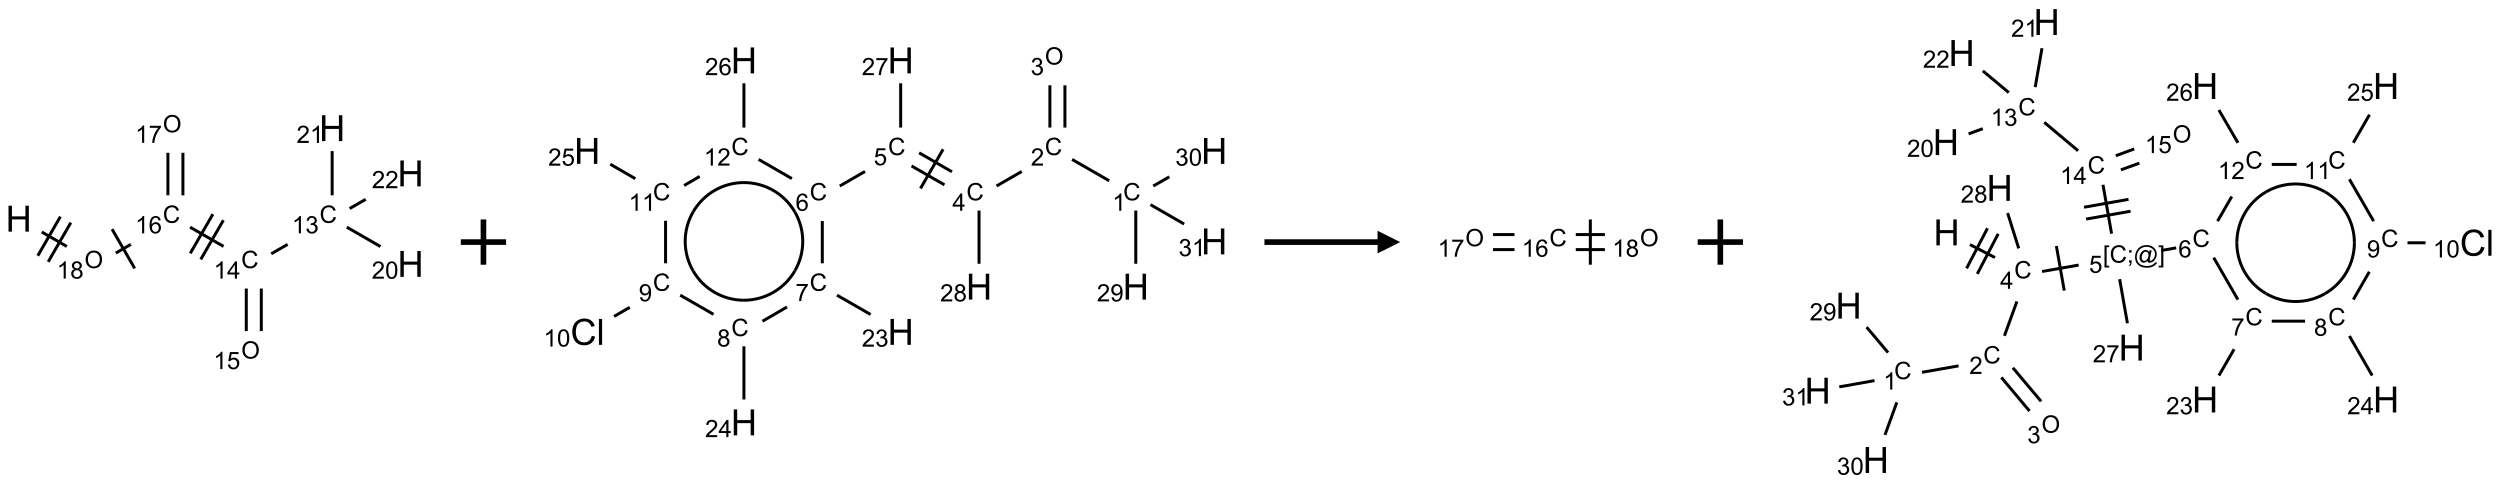 <?xml version="1.0" encoding="UTF-8"?>
<svg xmlns="http://www.w3.org/2000/svg" xmlns:xlink="http://www.w3.org/1999/xlink" width="1105" height="214" viewBox="0 0 1105 214">
<defs>
<g>
<g id="glyph-0-0">
<path d="M 2 0 L 2 -10 L 10 -10 L 10 0 Z M 2.25 -0.25 L 9.75 -0.25 L 9.75 -9.75 L 2.25 -9.75 Z M 2.25 -0.25 "/>
</g>
<g id="glyph-0-1">
<path d="M 1.281 0 L 1.281 -11.453 L 2.797 -11.453 L 2.797 -6.75 L 8.75 -6.75 L 8.75 -11.453 L 10.266 -11.453 L 10.266 0 L 8.75 0 L 8.75 -5.398 L 2.797 -5.398 L 2.797 0 Z M 1.281 0 "/>
</g>
<g id="glyph-0-2">
<path d="M 9.406 -4.016 L 10.922 -3.633 C 10.605 -2.387 10.031 -1.438 9.207 -0.785 C 8.383 -0.133 7.371 0.195 6.18 0.195 C 4.945 0.195 3.941 -0.055 3.168 -0.559 C 2.395 -1.062 1.805 -1.789 1.402 -2.742 C 1 -3.695 0.797 -4.719 0.797 -5.812 C 0.797 -7.004 1.023 -8.047 1.48 -8.934 C 1.938 -9.82 2.586 -10.496 3.426 -10.957 C 4.266 -11.418 5.191 -11.648 6.203 -11.648 C 7.348 -11.648 8.312 -11.355 9.094 -10.773 C 9.875 -10.191 10.418 -9.371 10.727 -8.312 L 9.234 -7.961 C 8.969 -8.793 8.582 -9.402 8.078 -9.781 C 7.574 -10.16 6.938 -10.352 6.172 -10.352 C 5.293 -10.352 4.555 -10.141 3.965 -9.719 C 3.375 -9.297 2.957 -8.73 2.719 -8.02 C 2.48 -7.309 2.359 -6.574 2.359 -5.82 C 2.359 -4.848 2.5 -3.996 2.785 -3.27 C 3.07 -2.543 3.512 -2 4.109 -1.641 C 4.707 -1.281 5.355 -1.102 6.055 -1.102 C 6.902 -1.102 7.621 -1.348 8.211 -1.836 C 8.801 -2.324 9.199 -3.051 9.406 -4.016 Z M 9.406 -4.016 "/>
</g>
<g id="glyph-0-3">
<path d="M 1.023 0 L 1.023 -11.453 L 2.43 -11.453 L 2.43 0 Z M 1.023 0 "/>
</g>
<g id="glyph-1-0">
<path d="M 1.332 0 L 1.332 -6.668 L 6.668 -6.668 L 6.668 0 Z M 1.5 -0.168 L 6.5 -0.168 L 6.5 -6.5 L 1.5 -6.5 Z M 1.5 -0.168 "/>
</g>
<g id="glyph-1-1">
<path d="M 0.516 -3.719 C 0.516 -4.984 0.855 -5.977 1.535 -6.695 C 2.215 -7.414 3.094 -7.77 4.172 -7.77 C 4.875 -7.77 5.512 -7.602 6.078 -7.266 C 6.645 -6.93 7.074 -6.461 7.371 -5.855 C 7.668 -5.254 7.816 -4.57 7.816 -3.809 C 7.816 -3.035 7.66 -2.34 7.348 -1.73 C 7.035 -1.117 6.594 -0.656 6.02 -0.34 C 5.449 -0.027 4.828 0.129 4.168 0.129 C 3.449 0.129 2.805 -0.043 2.238 -0.391 C 1.672 -0.738 1.246 -1.211 0.953 -1.812 C 0.66 -2.414 0.516 -3.047 0.516 -3.719 Z M 1.559 -3.703 C 1.559 -2.781 1.805 -2.059 2.301 -1.527 C 2.793 -1 3.414 -0.734 4.16 -0.734 C 4.922 -0.734 5.547 -1 6.039 -1.535 C 6.531 -2.07 6.777 -2.828 6.777 -3.812 C 6.777 -4.434 6.672 -4.977 6.461 -5.441 C 6.25 -5.902 5.945 -6.262 5.539 -6.52 C 5.133 -6.773 4.68 -6.902 4.176 -6.902 C 3.461 -6.902 2.848 -6.656 2.332 -6.164 C 1.816 -5.672 1.559 -4.852 1.559 -3.703 Z M 1.559 -3.703 "/>
</g>
<g id="glyph-1-2">
<path d="M 3.973 0 L 3.035 0 L 3.035 -5.973 C 2.809 -5.758 2.516 -5.543 2.148 -5.328 C 1.781 -5.113 1.453 -4.953 1.16 -4.844 L 1.16 -5.75 C 1.684 -5.996 2.145 -6.297 2.535 -6.645 C 2.93 -6.996 3.207 -7.336 3.371 -7.668 L 3.973 -7.668 Z M 3.973 0 "/>
</g>
<g id="glyph-1-3">
<path d="M 1.887 -4.141 C 1.496 -4.281 1.207 -4.484 1.02 -4.75 C 0.832 -5.016 0.738 -5.328 0.738 -5.699 C 0.738 -6.254 0.938 -6.719 1.34 -7.098 C 1.738 -7.477 2.27 -7.668 2.934 -7.668 C 3.598 -7.668 4.137 -7.473 4.543 -7.086 C 4.949 -6.699 5.152 -6.227 5.152 -5.672 C 5.152 -5.316 5.059 -5.008 4.871 -4.746 C 4.688 -4.484 4.406 -4.281 4.027 -4.141 C 4.496 -3.988 4.852 -3.742 5.098 -3.402 C 5.34 -3.062 5.465 -2.656 5.465 -2.184 C 5.465 -1.531 5.234 -0.98 4.77 -0.535 C 4.309 -0.09 3.703 0.129 2.949 0.129 C 2.195 0.129 1.586 -0.094 1.125 -0.539 C 0.664 -0.984 0.434 -1.543 0.434 -2.207 C 0.434 -2.703 0.559 -3.121 0.809 -3.457 C 1.062 -3.793 1.422 -4.02 1.887 -4.141 Z M 1.699 -5.73 C 1.699 -5.367 1.812 -5.074 2.047 -4.844 C 2.281 -4.613 2.582 -4.5 2.953 -4.5 C 3.312 -4.5 3.609 -4.613 3.84 -4.84 C 4.07 -5.066 4.188 -5.348 4.188 -5.676 C 4.188 -6.02 4.07 -6.309 3.832 -6.543 C 3.594 -6.777 3.297 -6.895 2.941 -6.895 C 2.586 -6.895 2.289 -6.781 2.051 -6.551 C 1.816 -6.324 1.699 -6.047 1.699 -5.73 Z M 1.395 -2.203 C 1.395 -1.938 1.461 -1.676 1.586 -1.426 C 1.711 -1.176 1.902 -0.984 2.152 -0.848 C 2.402 -0.711 2.672 -0.641 2.957 -0.641 C 3.406 -0.641 3.777 -0.785 4.066 -1.074 C 4.359 -1.363 4.504 -1.727 4.504 -2.172 C 4.504 -2.625 4.355 -2.996 4.055 -3.293 C 3.754 -3.586 3.379 -3.734 2.926 -3.734 C 2.484 -3.734 2.121 -3.59 1.832 -3.297 C 1.543 -3.004 1.395 -2.641 1.395 -2.203 Z M 1.395 -2.203 "/>
</g>
<g id="glyph-1-4">
<path d="M 6.27 -2.676 L 7.281 -2.422 C 7.07 -1.594 6.688 -0.961 6.137 -0.523 C 5.586 -0.086 4.914 0.129 4.121 0.129 C 3.297 0.129 2.629 -0.039 2.113 -0.371 C 1.598 -0.707 1.203 -1.191 0.934 -1.828 C 0.664 -2.465 0.531 -3.145 0.531 -3.875 C 0.531 -4.672 0.684 -5.363 0.988 -5.957 C 1.293 -6.547 1.723 -6.996 2.285 -7.305 C 2.844 -7.613 3.461 -7.766 4.137 -7.766 C 4.898 -7.766 5.543 -7.57 6.062 -7.184 C 6.582 -6.793 6.945 -6.246 7.152 -5.543 L 6.156 -5.309 C 5.98 -5.863 5.723 -6.266 5.387 -6.52 C 5.051 -6.773 4.625 -6.902 4.113 -6.902 C 3.527 -6.902 3.039 -6.762 2.645 -6.48 C 2.25 -6.199 1.973 -5.82 1.812 -5.348 C 1.652 -4.871 1.574 -4.383 1.574 -3.879 C 1.574 -3.23 1.668 -2.664 1.855 -2.18 C 2.047 -1.695 2.34 -1.332 2.738 -1.094 C 3.137 -0.855 3.57 -0.734 4.035 -0.734 C 4.602 -0.734 5.082 -0.898 5.473 -1.223 C 5.867 -1.551 6.133 -2.035 6.27 -2.676 Z M 6.27 -2.676 "/>
</g>
<g id="glyph-1-5">
<path d="M 5.309 -5.766 L 4.375 -5.691 C 4.293 -6.059 4.172 -6.328 4.02 -6.496 C 3.766 -6.762 3.453 -6.895 3.082 -6.895 C 2.785 -6.895 2.523 -6.812 2.297 -6.645 C 2 -6.43 1.77 -6.117 1.598 -5.703 C 1.43 -5.289 1.34 -4.703 1.332 -3.938 C 1.559 -4.281 1.836 -4.535 2.16 -4.703 C 2.488 -4.871 2.828 -4.953 3.188 -4.953 C 3.812 -4.953 4.344 -4.723 4.785 -4.262 C 5.223 -3.801 5.441 -3.207 5.441 -2.48 C 5.441 -2 5.34 -1.555 5.133 -1.145 C 4.926 -0.73 4.641 -0.418 4.281 -0.199 C 3.922 0.02 3.512 0.129 3.051 0.129 C 2.27 0.129 1.633 -0.156 1.141 -0.73 C 0.648 -1.305 0.402 -2.254 0.402 -3.574 C 0.402 -5.051 0.672 -6.121 1.219 -6.793 C 1.695 -7.375 2.336 -7.668 3.141 -7.668 C 3.742 -7.668 4.234 -7.5 4.617 -7.16 C 5 -6.824 5.23 -6.359 5.309 -5.766 Z M 1.48 -2.473 C 1.48 -2.152 1.547 -1.844 1.684 -1.547 C 1.82 -1.25 2.016 -1.027 2.262 -0.871 C 2.508 -0.719 2.766 -0.641 3.035 -0.641 C 3.434 -0.641 3.773 -0.801 4.059 -1.121 C 4.344 -1.441 4.484 -1.875 4.484 -2.422 C 4.484 -2.949 4.344 -3.367 4.062 -3.668 C 3.781 -3.973 3.426 -4.125 3 -4.125 C 2.578 -4.125 2.219 -3.973 1.922 -3.668 C 1.625 -3.363 1.48 -2.969 1.48 -2.473 Z M 1.48 -2.473 "/>
</g>
<g id="glyph-1-6">
<path d="M 3.449 0 L 3.449 -1.828 L 0.137 -1.828 L 0.137 -2.688 L 3.621 -7.637 L 4.387 -7.637 L 4.387 -2.688 L 5.418 -2.688 L 5.418 -1.828 L 4.387 -1.828 L 4.387 0 Z M 3.449 -2.688 L 3.449 -6.129 L 1.059 -2.688 Z M 3.449 -2.688 "/>
</g>
<g id="glyph-1-7">
<path d="M 0.449 -2.016 L 1.387 -2.141 C 1.492 -1.609 1.676 -1.227 1.934 -0.992 C 2.191 -0.758 2.508 -0.641 2.879 -0.641 C 3.32 -0.641 3.695 -0.793 3.996 -1.098 C 4.301 -1.402 4.453 -1.781 4.453 -2.234 C 4.453 -2.664 4.312 -3.02 4.031 -3.301 C 3.75 -3.578 3.391 -3.719 2.957 -3.719 C 2.781 -3.719 2.562 -3.684 2.297 -3.613 L 2.402 -4.438 C 2.465 -4.43 2.516 -4.426 2.551 -4.426 C 2.949 -4.426 3.312 -4.531 3.629 -4.738 C 3.949 -4.949 4.109 -5.27 4.109 -5.703 C 4.109 -6.047 3.992 -6.332 3.762 -6.559 C 3.527 -6.785 3.227 -6.895 2.859 -6.895 C 2.496 -6.895 2.191 -6.781 1.949 -6.551 C 1.707 -6.324 1.547 -5.98 1.48 -5.52 L 0.543 -5.688 C 0.656 -6.316 0.918 -6.805 1.324 -7.148 C 1.73 -7.492 2.234 -7.668 2.84 -7.668 C 3.254 -7.668 3.641 -7.578 3.988 -7.398 C 4.34 -7.219 4.609 -6.977 4.793 -6.668 C 4.98 -6.359 5.074 -6.031 5.074 -5.684 C 5.074 -5.352 4.984 -5.051 4.809 -4.781 C 4.629 -4.512 4.367 -4.297 4.02 -4.137 C 4.473 -4.031 4.824 -3.816 5.074 -3.488 C 5.324 -3.16 5.449 -2.75 5.449 -2.254 C 5.449 -1.59 5.203 -1.023 4.719 -0.559 C 4.234 -0.098 3.617 0.137 2.875 0.137 C 2.203 0.137 1.648 -0.062 1.207 -0.465 C 0.762 -0.863 0.512 -1.379 0.449 -2.016 Z M 0.449 -2.016 "/>
</g>
<g id="glyph-1-8">
<path d="M 5.371 -0.902 L 5.371 0 L 0.324 0 C 0.316 -0.227 0.352 -0.441 0.434 -0.652 C 0.562 -0.996 0.766 -1.332 1.051 -1.668 C 1.332 -2 1.742 -2.387 2.277 -2.824 C 3.105 -3.504 3.668 -4.043 3.957 -4.441 C 4.25 -4.84 4.395 -5.215 4.395 -5.566 C 4.395 -5.938 4.262 -6.254 3.996 -6.508 C 3.73 -6.762 3.387 -6.891 2.957 -6.891 C 2.508 -6.891 2.145 -6.754 1.875 -6.484 C 1.605 -6.215 1.469 -5.84 1.465 -5.359 L 0.5 -5.457 C 0.566 -6.176 0.812 -6.727 1.246 -7.102 C 1.676 -7.477 2.254 -7.668 2.98 -7.668 C 3.711 -7.668 4.293 -7.465 4.719 -7.059 C 5.145 -6.652 5.359 -6.148 5.359 -5.547 C 5.359 -5.242 5.297 -4.941 5.172 -4.645 C 5.047 -4.352 4.84 -4.039 4.551 -3.715 C 4.262 -3.387 3.777 -2.938 3.105 -2.371 C 2.543 -1.898 2.18 -1.578 2.02 -1.41 C 1.859 -1.242 1.73 -1.07 1.625 -0.902 Z M 5.371 -0.902 "/>
</g>
<g id="glyph-1-9">
<path d="M 0.441 -3.766 C 0.441 -4.668 0.535 -5.395 0.723 -5.945 C 0.906 -6.496 1.184 -6.922 1.551 -7.219 C 1.918 -7.516 2.375 -7.668 2.934 -7.668 C 3.344 -7.668 3.703 -7.586 4.012 -7.418 C 4.32 -7.254 4.574 -7.016 4.777 -6.707 C 4.977 -6.395 5.137 -6.016 5.25 -5.57 C 5.363 -5.125 5.422 -4.523 5.422 -3.766 C 5.422 -2.871 5.328 -2.148 5.145 -1.598 C 4.961 -1.047 4.688 -0.621 4.32 -0.32 C 3.953 -0.02 3.492 0.129 2.934 0.129 C 2.195 0.129 1.617 -0.133 1.199 -0.66 C 0.695 -1.297 0.441 -2.332 0.441 -3.766 Z M 1.406 -3.766 C 1.406 -2.512 1.555 -1.68 1.848 -1.262 C 2.141 -0.848 2.5 -0.641 2.934 -0.641 C 3.363 -0.641 3.727 -0.848 4.02 -1.266 C 4.312 -1.684 4.457 -2.516 4.457 -3.766 C 4.457 -5.023 4.312 -5.859 4.02 -6.27 C 3.727 -6.684 3.359 -6.891 2.922 -6.891 C 2.492 -6.891 2.148 -6.707 1.891 -6.344 C 1.566 -5.879 1.406 -5.02 1.406 -3.766 Z M 1.406 -3.766 "/>
</g>
<g id="glyph-1-10">
<path d="M 0.441 -2 L 1.426 -2.082 C 1.5 -1.605 1.668 -1.242 1.934 -1.004 C 2.199 -0.762 2.52 -0.641 2.895 -0.641 C 3.348 -0.641 3.73 -0.812 4.043 -1.152 C 4.355 -1.492 4.512 -1.941 4.512 -2.504 C 4.512 -3.039 4.359 -3.461 4.059 -3.77 C 3.758 -4.078 3.367 -4.234 2.879 -4.234 C 2.578 -4.234 2.305 -4.164 2.062 -4.027 C 1.82 -3.891 1.629 -3.715 1.488 -3.496 L 0.609 -3.609 L 1.348 -7.531 L 5.145 -7.531 L 5.145 -6.637 L 2.098 -6.637 L 1.688 -4.582 C 2.145 -4.902 2.625 -5.062 3.129 -5.062 C 3.797 -5.062 4.359 -4.832 4.816 -4.371 C 5.277 -3.91 5.504 -3.312 5.504 -2.59 C 5.504 -1.898 5.305 -1.301 4.902 -0.797 C 4.41 -0.18 3.742 0.129 2.895 0.129 C 2.199 0.129 1.633 -0.062 1.195 -0.453 C 0.758 -0.844 0.504 -1.359 0.441 -2 Z M 0.441 -2 "/>
</g>
<g id="glyph-1-11">
<path d="M 0.504 -6.637 L 0.504 -7.535 L 5.449 -7.535 L 5.449 -6.809 C 4.961 -6.289 4.48 -5.602 4.004 -4.746 C 3.527 -3.887 3.156 -3.004 2.895 -2.098 C 2.707 -1.461 2.59 -0.762 2.535 0 L 1.574 0 C 1.582 -0.602 1.703 -1.328 1.926 -2.176 C 2.152 -3.027 2.477 -3.848 2.898 -4.637 C 3.32 -5.426 3.77 -6.094 4.246 -6.637 Z M 0.504 -6.637 "/>
</g>
<g id="glyph-1-12">
<path d="M 0.582 -1.766 L 1.484 -1.848 C 1.562 -1.426 1.707 -1.117 1.922 -0.926 C 2.137 -0.734 2.414 -0.641 2.75 -0.641 C 3.039 -0.641 3.289 -0.707 3.508 -0.84 C 3.727 -0.973 3.902 -1.148 4.043 -1.367 C 4.18 -1.586 4.297 -1.887 4.391 -2.262 C 4.484 -2.637 4.531 -3.016 4.531 -3.406 C 4.531 -3.449 4.531 -3.512 4.527 -3.594 C 4.34 -3.297 4.082 -3.055 3.758 -2.867 C 3.434 -2.68 3.082 -2.59 2.703 -2.59 C 2.07 -2.59 1.535 -2.816 1.098 -3.277 C 0.66 -3.734 0.441 -4.34 0.441 -5.09 C 0.441 -5.863 0.672 -6.484 1.129 -6.957 C 1.586 -7.43 2.156 -7.668 2.844 -7.668 C 3.34 -7.668 3.793 -7.531 4.207 -7.266 C 4.617 -7 4.93 -6.617 5.145 -6.121 C 5.355 -5.629 5.465 -4.91 5.465 -3.973 C 5.465 -2.996 5.359 -2.223 5.145 -1.645 C 4.934 -1.066 4.617 -0.625 4.199 -0.324 C 3.781 -0.02 3.293 0.129 2.73 0.129 C 2.133 0.129 1.645 -0.035 1.266 -0.367 C 0.887 -0.699 0.66 -1.164 0.582 -1.766 Z M 4.422 -5.137 C 4.422 -5.676 4.277 -6.102 3.992 -6.418 C 3.707 -6.734 3.359 -6.891 2.957 -6.891 C 2.543 -6.891 2.18 -6.719 1.871 -6.379 C 1.562 -6.039 1.406 -5.598 1.406 -5.059 C 1.406 -4.57 1.555 -4.176 1.848 -3.871 C 2.141 -3.566 2.5 -3.418 2.934 -3.418 C 3.367 -3.418 3.723 -3.57 4.004 -3.871 C 4.281 -4.176 4.422 -4.598 4.422 -5.137 Z M 4.422 -5.137 "/>
</g>
<g id="glyph-1-13">
<path d="M 0.723 2.121 L 0.723 -7.637 L 2.793 -7.637 L 2.793 -6.859 L 1.66 -6.859 L 1.66 1.344 L 2.793 1.344 L 2.793 2.121 Z M 0.723 2.121 "/>
</g>
<g id="glyph-1-14">
<path d="M 0.949 -4.465 L 0.949 -5.531 L 2.016 -5.531 L 2.016 -4.465 Z M 0.949 0 L 0.949 -1.066 L 2.016 -1.066 L 2.016 0 C 2.016 0.391 1.945 0.711 1.809 0.949 C 1.668 1.191 1.449 1.379 1.145 1.512 L 0.887 1.109 C 1.082 1.023 1.23 0.895 1.324 0.727 C 1.418 0.559 1.469 0.316 1.48 0 Z M 0.949 0 "/>
</g>
<g id="glyph-1-15">
<path d="M 6.047 -0.848 C 5.82 -0.59 5.57 -0.379 5.289 -0.223 C 5.008 -0.062 4.73 0.016 4.449 0.016 C 4.141 0.016 3.84 -0.074 3.547 -0.254 C 3.254 -0.434 3.02 -0.715 2.836 -1.09 C 2.652 -1.465 2.562 -1.875 2.562 -2.324 C 2.562 -2.875 2.703 -3.43 2.988 -3.98 C 3.27 -4.535 3.621 -4.953 4.043 -5.23 C 4.461 -5.508 4.871 -5.645 5.266 -5.645 C 5.566 -5.645 5.855 -5.566 6.129 -5.41 C 6.402 -5.25 6.641 -5.012 6.84 -4.688 L 7.016 -5.496 L 7.949 -5.496 L 7.199 -2 C 7.094 -1.516 7.043 -1.246 7.043 -1.191 C 7.043 -1.098 7.078 -1.02 7.148 -0.949 C 7.219 -0.883 7.305 -0.848 7.406 -0.848 C 7.59 -0.848 7.832 -0.953 8.129 -1.168 C 8.527 -1.445 8.84 -1.816 9.07 -2.285 C 9.301 -2.75 9.418 -3.234 9.418 -3.73 C 9.418 -4.309 9.27 -4.852 8.973 -5.355 C 8.676 -5.859 8.23 -6.262 7.645 -6.562 C 7.055 -6.863 6.406 -7.016 5.691 -7.016 C 4.879 -7.016 4.137 -6.824 3.465 -6.445 C 2.793 -6.066 2.273 -5.52 1.902 -4.809 C 1.535 -4.098 1.348 -3.34 1.348 -2.527 C 1.348 -1.676 1.535 -0.941 1.902 -0.328 C 2.273 0.285 2.809 0.742 3.508 1.035 C 4.207 1.328 4.984 1.473 5.832 1.473 C 6.742 1.473 7.504 1.32 8.121 1.016 C 8.734 0.711 9.195 0.34 9.5 -0.098 L 10.441 -0.098 C 10.266 0.266 9.961 0.637 9.531 1.016 C 9.102 1.395 8.59 1.695 7.996 1.914 C 7.402 2.133 6.688 2.246 5.848 2.246 C 5.078 2.246 4.367 2.145 3.715 1.949 C 3.066 1.75 2.512 1.453 2.051 1.055 C 1.594 0.656 1.25 0.199 1.016 -0.316 C 0.723 -0.973 0.578 -1.684 0.578 -2.441 C 0.578 -3.289 0.75 -4.098 1.098 -4.863 C 1.523 -5.805 2.125 -6.527 2.902 -7.027 C 3.684 -7.527 4.629 -7.777 5.738 -7.777 C 6.602 -7.777 7.375 -7.602 8.059 -7.246 C 8.746 -6.895 9.285 -6.371 9.684 -5.672 C 10.02 -5.07 10.188 -4.418 10.188 -3.715 C 10.188 -2.707 9.832 -1.812 9.125 -1.031 C 8.492 -0.328 7.801 0.02 7.051 0.02 C 6.812 0.02 6.617 -0.016 6.473 -0.09 C 6.324 -0.16 6.215 -0.266 6.145 -0.402 C 6.102 -0.488 6.066 -0.637 6.047 -0.848 Z M 3.527 -2.262 C 3.527 -1.785 3.641 -1.414 3.863 -1.152 C 4.09 -0.887 4.348 -0.754 4.641 -0.754 C 4.836 -0.754 5.039 -0.812 5.254 -0.93 C 5.469 -1.047 5.676 -1.219 5.871 -1.449 C 6.066 -1.676 6.23 -1.969 6.355 -2.32 C 6.48 -2.672 6.543 -3.027 6.543 -3.379 C 6.543 -3.852 6.426 -4.219 6.191 -4.48 C 5.957 -4.738 5.672 -4.871 5.332 -4.871 C 5.109 -4.871 4.902 -4.812 4.707 -4.699 C 4.512 -4.586 4.32 -4.406 4.137 -4.156 C 3.953 -3.906 3.805 -3.602 3.691 -3.246 C 3.582 -2.887 3.527 -2.559 3.527 -2.262 Z M 3.527 -2.262 "/>
</g>
<g id="glyph-1-16">
<path d="M 2.27 2.121 L 0.203 2.121 L 0.203 1.344 L 1.332 1.344 L 1.332 -6.859 L 0.203 -6.859 L 0.203 -7.637 L 2.27 -7.637 Z M 2.27 2.121 "/>
</g>
</g>
</defs>
<path fill="none" stroke-width="0.033" stroke-linecap="butt" stroke-linejoin="miter" stroke="rgb(0%, 0%, 0%)" stroke-opacity="1" stroke-miterlimit="10" d="M 0.255 1.147 L 0.532 1.307 " transform="matrix(40, 0, 0, 40, 8.254, 56.656)"/>
<path fill="none" stroke-width="0.033" stroke-linecap="butt" stroke-linejoin="miter" stroke="rgb(0%, 0%, 0%)" stroke-opacity="1" stroke-miterlimit="10" d="M 0.326 1.477 L 0.576 1.044 " transform="matrix(40, 0, 0, 40, 8.254, 56.656)"/>
<path fill="none" stroke-width="0.033" stroke-linecap="butt" stroke-linejoin="miter" stroke="rgb(0%, 0%, 0%)" stroke-opacity="1" stroke-miterlimit="10" d="M 0.211 1.41 L 0.461 0.977 " transform="matrix(40, 0, 0, 40, 8.254, 56.656)"/>
<path fill="none" stroke-width="0.033" stroke-linecap="butt" stroke-linejoin="miter" stroke="rgb(0%, 0%, 0%)" stroke-opacity="1" stroke-miterlimit="10" d="M 1.073 1.38 L 1.24 1.284 " transform="matrix(40, 0, 0, 40, 8.254, 56.656)"/>
<path fill="none" stroke-width="0.033" stroke-linecap="butt" stroke-linejoin="miter" stroke="rgb(0%, 0%, 0%)" stroke-opacity="1" stroke-miterlimit="10" d="M 1.282 1.549 L 1.032 1.116 " transform="matrix(40, 0, 0, 40, 8.254, 56.656)"/>
<path fill="none" stroke-width="0.033" stroke-linecap="butt" stroke-linejoin="miter" stroke="rgb(0%, 0%, 0%)" stroke-opacity="1" stroke-miterlimit="10" d="M 1.894 1.094 L 2.264 1.307 " transform="matrix(40, 0, 0, 40, 8.254, 56.656)"/>
<path fill="none" stroke-width="0.033" stroke-linecap="butt" stroke-linejoin="miter" stroke="rgb(0%, 0%, 0%)" stroke-opacity="1" stroke-miterlimit="10" d="M 2.012 1.45 L 2.262 1.017 " transform="matrix(40, 0, 0, 40, 8.254, 56.656)"/>
<path fill="none" stroke-width="0.033" stroke-linecap="butt" stroke-linejoin="miter" stroke="rgb(0%, 0%, 0%)" stroke-opacity="1" stroke-miterlimit="10" d="M 1.896 1.383 L 2.146 0.95 " transform="matrix(40, 0, 0, 40, 8.254, 56.656)"/>
<path fill="none" stroke-width="0.033" stroke-linecap="butt" stroke-linejoin="miter" stroke="rgb(0%, 0%, 0%)" stroke-opacity="1" stroke-miterlimit="10" d="M 2.791 1.388 L 2.972 1.284 " transform="matrix(40, 0, 0, 40, 8.254, 56.656)"/>
<path fill="none" stroke-width="0.033" stroke-linecap="butt" stroke-linejoin="miter" stroke="rgb(0%, 0%, 0%)" stroke-opacity="1" stroke-miterlimit="10" d="M 3.626 1.094 L 3.998 1.308 " transform="matrix(40, 0, 0, 40, 8.254, 56.656)"/>
<path fill="none" stroke-width="0.033" stroke-linecap="butt" stroke-linejoin="miter" stroke="rgb(0%, 0%, 0%)" stroke-opacity="1" stroke-miterlimit="10" d="M 3.464 0.742 L 3.464 0.253 " transform="matrix(40, 0, 0, 40, 8.254, 56.656)"/>
<path fill="none" stroke-width="0.033" stroke-linecap="butt" stroke-linejoin="miter" stroke="rgb(0%, 0%, 0%)" stroke-opacity="1" stroke-miterlimit="10" d="M 3.657 0.888 L 3.835 0.786 " transform="matrix(40, 0, 0, 40, 8.254, 56.656)"/>
<path fill="none" stroke-width="0.033" stroke-linecap="butt" stroke-linejoin="miter" stroke="rgb(0%, 0%, 0%)" stroke-opacity="1" stroke-miterlimit="10" d="M 2.515 1.772 L 2.515 2.242 " transform="matrix(40, 0, 0, 40, 8.254, 56.656)"/>
<path fill="none" stroke-width="0.033" stroke-linecap="butt" stroke-linejoin="miter" stroke="rgb(0%, 0%, 0%)" stroke-opacity="1" stroke-miterlimit="10" d="M 2.681 1.772 L 2.681 2.242 " transform="matrix(40, 0, 0, 40, 8.254, 56.656)"/>
<path fill="none" stroke-width="0.033" stroke-linecap="butt" stroke-linejoin="miter" stroke="rgb(0%, 0%, 0%)" stroke-opacity="1" stroke-miterlimit="10" d="M 1.815 0.742 L 1.815 0.272 " transform="matrix(40, 0, 0, 40, 8.254, 56.656)"/>
<path fill="none" stroke-width="0.033" stroke-linecap="butt" stroke-linejoin="miter" stroke="rgb(0%, 0%, 0%)" stroke-opacity="1" stroke-miterlimit="10" d="M 1.649 0.742 L 1.649 0.272 " transform="matrix(40, 0, 0, 40, 8.254, 56.656)"/>
<g fill="rgb(0%, 0%, 0%)" fill-opacity="1">
<use xlink:href="#glyph-0-1" x="2.48" y="102.383"/>
</g>
<g fill="rgb(0%, 0%, 0%)" fill-opacity="1">
<use xlink:href="#glyph-1-1" x="37.316" y="118.504"/>
</g>
<g fill="rgb(0%, 0%, 0%)" fill-opacity="1">
<use xlink:href="#glyph-1-2" x="25.102" y="123.137"/>
<use xlink:href="#glyph-1-3" x="31.034" y="123.137"/>
</g>
<g fill="rgb(0%, 0%, 0%)" fill-opacity="1">
<use xlink:href="#glyph-1-4" x="71.941" y="98.5"/>
</g>
<g fill="rgb(0%, 0%, 0%)" fill-opacity="1">
<use xlink:href="#glyph-1-2" x="59.762" y="103.137"/>
<use xlink:href="#glyph-1-5" x="65.694" y="103.137"/>
</g>
<g fill="rgb(0%, 0%, 0%)" fill-opacity="1">
<use xlink:href="#glyph-1-4" x="106.586" y="118.5"/>
</g>
<g fill="rgb(0%, 0%, 0%)" fill-opacity="1">
<use xlink:href="#glyph-1-2" x="94.43" y="123.137"/>
<use xlink:href="#glyph-1-6" x="100.362" y="123.137"/>
</g>
<g fill="rgb(0%, 0%, 0%)" fill-opacity="1">
<use xlink:href="#glyph-1-4" x="141.227" y="98.5"/>
</g>
<g fill="rgb(0%, 0%, 0%)" fill-opacity="1">
<use xlink:href="#glyph-1-2" x="129.039" y="103.137"/>
<use xlink:href="#glyph-1-7" x="134.971" y="103.137"/>
</g>
<g fill="rgb(0%, 0%, 0%)" fill-opacity="1">
<use xlink:href="#glyph-0-1" x="175.688" y="122.383"/>
</g>
<g fill="rgb(0%, 0%, 0%)" fill-opacity="1">
<use xlink:href="#glyph-1-8" x="164.281" y="123.176"/>
<use xlink:href="#glyph-1-9" x="170.214" y="123.176"/>
</g>
<g fill="rgb(0%, 0%, 0%)" fill-opacity="1">
<use xlink:href="#glyph-0-1" x="141.047" y="62.383"/>
</g>
<g fill="rgb(0%, 0%, 0%)" fill-opacity="1">
<use xlink:href="#glyph-1-8" x="131.086" y="63.176"/>
<use xlink:href="#glyph-1-2" x="137.018" y="63.176"/>
</g>
<g fill="rgb(0%, 0%, 0%)" fill-opacity="1">
<use xlink:href="#glyph-0-1" x="175.688" y="82.383"/>
</g>
<g fill="rgb(0%, 0%, 0%)" fill-opacity="1">
<use xlink:href="#glyph-1-8" x="164.332" y="83.176"/>
<use xlink:href="#glyph-1-8" x="170.264" y="83.176"/>
</g>
<g fill="rgb(0%, 0%, 0%)" fill-opacity="1">
<use xlink:href="#glyph-1-1" x="106.602" y="158.504"/>
</g>
<g fill="rgb(0%, 0%, 0%)" fill-opacity="1">
<use xlink:href="#glyph-1-2" x="94.344" y="163.137"/>
<use xlink:href="#glyph-1-10" x="100.276" y="163.137"/>
</g>
<g fill="rgb(0%, 0%, 0%)" fill-opacity="1">
<use xlink:href="#glyph-1-1" x="71.957" y="58.504"/>
</g>
<g fill="rgb(0%, 0%, 0%)" fill-opacity="1">
<use xlink:href="#glyph-1-2" x="59.758" y="63.137"/>
<use xlink:href="#glyph-1-11" x="65.69" y="63.137"/>
</g>
<path fill="none" stroke-width="0.062" stroke-linecap="butt" stroke-linejoin="miter" stroke="rgb(0%, 0%, 0%)" stroke-opacity="1" stroke-miterlimit="10" d="M -0 0 L 0.5 0 M 0.25 -0.25 L 0.25 0.25 " transform="matrix(40, 0, 0, 40, 203.684, 107)"/>
<path fill="none" stroke-width="0.033" stroke-linecap="butt" stroke-linejoin="miter" stroke="rgb(0%, 0%, 0%)" stroke-opacity="1" stroke-miterlimit="10" d="M 5.768 1.33 L 5.358 1.094 " transform="matrix(40, 0, 0, 40, 259.535, 26.701)"/>
<path fill="none" stroke-width="0.033" stroke-linecap="butt" stroke-linejoin="miter" stroke="rgb(0%, 0%, 0%)" stroke-opacity="1" stroke-miterlimit="10" d="M 5.279 0.742 L 5.279 0.275 " transform="matrix(40, 0, 0, 40, 259.535, 26.701)"/>
<path fill="none" stroke-width="0.033" stroke-linecap="butt" stroke-linejoin="miter" stroke="rgb(0%, 0%, 0%)" stroke-opacity="1" stroke-miterlimit="10" d="M 5.113 0.742 L 5.113 0.275 " transform="matrix(40, 0, 0, 40, 259.535, 26.701)"/>
<path fill="none" stroke-width="0.033" stroke-linecap="butt" stroke-linejoin="miter" stroke="rgb(0%, 0%, 0%)" stroke-opacity="1" stroke-miterlimit="10" d="M 4.802 1.227 L 4.523 1.388 " transform="matrix(40, 0, 0, 40, 259.535, 26.701)"/>
<path fill="none" stroke-width="0.033" stroke-linecap="butt" stroke-linejoin="miter" stroke="rgb(0%, 0%, 0%)" stroke-opacity="1" stroke-miterlimit="10" d="M 4.031 1.231 L 3.668 1.021 " transform="matrix(40, 0, 0, 40, 259.535, 26.701)"/>
<path fill="none" stroke-width="0.033" stroke-linecap="butt" stroke-linejoin="miter" stroke="rgb(0%, 0%, 0%)" stroke-opacity="1" stroke-miterlimit="10" d="M 3.948 1.375 L 3.584 1.166 " transform="matrix(40, 0, 0, 40, 259.535, 26.701)"/>
<path fill="none" stroke-width="0.033" stroke-linecap="butt" stroke-linejoin="miter" stroke="rgb(0%, 0%, 0%)" stroke-opacity="1" stroke-miterlimit="10" d="M 3.933 0.982 L 3.683 1.415 " transform="matrix(40, 0, 0, 40, 259.535, 26.701)"/>
<path fill="none" stroke-width="0.033" stroke-linecap="butt" stroke-linejoin="miter" stroke="rgb(0%, 0%, 0%)" stroke-opacity="1" stroke-miterlimit="10" d="M 3.07 1.227 L 2.791 1.388 " transform="matrix(40, 0, 0, 40, 259.535, 26.701)"/>
<path fill="none" stroke-width="0.033" stroke-linecap="butt" stroke-linejoin="miter" stroke="rgb(0%, 0%, 0%)" stroke-opacity="1" stroke-miterlimit="10" d="M 2.598 1.775 L 2.598 2.242 " transform="matrix(40, 0, 0, 40, 259.535, 26.701)"/>
<path fill="none" stroke-width="0.033" stroke-linecap="butt" stroke-linejoin="miter" stroke="rgb(0%, 0%, 0%)" stroke-opacity="1" stroke-miterlimit="10" d="M 2.76 2.594 L 3.132 2.808 " transform="matrix(40, 0, 0, 40, 259.535, 26.701)"/>
<path fill="none" stroke-width="0.033" stroke-linecap="butt" stroke-linejoin="miter" stroke="rgb(0%, 0%, 0%)" stroke-opacity="1" stroke-miterlimit="10" d="M 2.208 2.725 L 1.937 2.882 " transform="matrix(40, 0, 0, 40, 259.535, 26.701)"/>
<path fill="none" stroke-width="0.033" stroke-linecap="butt" stroke-linejoin="miter" stroke="rgb(0%, 0%, 0%)" stroke-opacity="1" stroke-miterlimit="10" d="M 1.732 3.159 L 1.732 3.747 " transform="matrix(40, 0, 0, 40, 259.535, 26.701)"/>
<path fill="none" stroke-width="0.033" stroke-linecap="butt" stroke-linejoin="miter" stroke="rgb(0%, 0%, 0%)" stroke-opacity="1" stroke-miterlimit="10" d="M 1.396 2.806 L 1.028 2.594 " transform="matrix(40, 0, 0, 40, 259.535, 26.701)"/>
<path fill="none" stroke-width="0.033" stroke-linecap="butt" stroke-linejoin="miter" stroke="rgb(0%, 0%, 0%)" stroke-opacity="1" stroke-miterlimit="10" d="M 0.471 2.728 L 0.297 2.829 " transform="matrix(40, 0, 0, 40, 259.535, 26.701)"/>
<path fill="none" stroke-width="0.033" stroke-linecap="butt" stroke-linejoin="miter" stroke="rgb(0%, 0%, 0%)" stroke-opacity="1" stroke-miterlimit="10" d="M 0.866 2.242 L 0.866 1.772 " transform="matrix(40, 0, 0, 40, 259.535, 26.701)"/>
<path fill="none" stroke-width="0.033" stroke-linecap="butt" stroke-linejoin="miter" stroke="rgb(0%, 0%, 0%)" stroke-opacity="1" stroke-miterlimit="10" d="M 0.532 1.307 L 0.255 1.147 " transform="matrix(40, 0, 0, 40, 259.535, 26.701)"/>
<path fill="none" stroke-width="0.033" stroke-linecap="butt" stroke-linejoin="miter" stroke="rgb(0%, 0%, 0%)" stroke-opacity="1" stroke-miterlimit="10" d="M 1.071 1.382 L 1.243 1.282 " transform="matrix(40, 0, 0, 40, 259.535, 26.701)"/>
<path fill="none" stroke-width="0.033" stroke-linecap="butt" stroke-linejoin="miter" stroke="rgb(0%, 0%, 0%)" stroke-opacity="1" stroke-miterlimit="10" d="M 1.894 1.094 L 2.262 1.306 " transform="matrix(40, 0, 0, 40, 259.535, 26.701)"/>
<path fill="none" stroke-width="0.033" stroke-linecap="butt" stroke-linejoin="miter" stroke="rgb(0%, 0%, 0%)" stroke-opacity="1" stroke-miterlimit="10" d="M 1.732 0.742 L 1.732 0.253 " transform="matrix(40, 0, 0, 40, 259.535, 26.701)"/>
<path fill="none" stroke-width="0.033" stroke-linecap="butt" stroke-linejoin="miter" stroke="rgb(0%, 0%, 0%)" stroke-opacity="1" stroke-miterlimit="10" d="M 3.464 0.742 L 3.464 0.253 " transform="matrix(40, 0, 0, 40, 259.535, 26.701)"/>
<path fill="none" stroke-width="0.033" stroke-linecap="butt" stroke-linejoin="miter" stroke="rgb(0%, 0%, 0%)" stroke-opacity="1" stroke-miterlimit="10" d="M 4.33 1.659 L 4.33 2.247 " transform="matrix(40, 0, 0, 40, 259.535, 26.701)"/>
<path fill="none" stroke-width="0.033" stroke-linecap="butt" stroke-linejoin="miter" stroke="rgb(0%, 0%, 0%)" stroke-opacity="1" stroke-miterlimit="10" d="M 6.062 1.659 L 6.062 2.247 " transform="matrix(40, 0, 0, 40, 259.535, 26.701)"/>
<path fill="none" stroke-width="0.033" stroke-linecap="butt" stroke-linejoin="miter" stroke="rgb(0%, 0%, 0%)" stroke-opacity="1" stroke-miterlimit="10" d="M 6.255 1.388 L 6.433 1.286 " transform="matrix(40, 0, 0, 40, 259.535, 26.701)"/>
<path fill="none" stroke-width="0.033" stroke-linecap="butt" stroke-linejoin="miter" stroke="rgb(0%, 0%, 0%)" stroke-opacity="1" stroke-miterlimit="10" d="M 6.224 1.594 L 6.596 1.808 " transform="matrix(40, 0, 0, 40, 259.535, 26.701)"/>
<path fill="none" stroke-width="0.033" stroke-linecap="butt" stroke-linejoin="miter" stroke="rgb(0%, 0%, 0%)" stroke-opacity="1" stroke-miterlimit="10" d="M 2.295 1.675 C 2.411 1.876 2.411 2.124 2.295 2.325 " transform="matrix(40, 0, 0, 40, 259.535, 26.701)"/>
<path fill="none" stroke-width="0.033" stroke-linecap="butt" stroke-linejoin="miter" stroke="rgb(0%, 0%, 0%)" stroke-opacity="1" stroke-miterlimit="10" d="M 1.732 1.35 C 1.964 1.35 2.179 1.474 2.295 1.675 " transform="matrix(40, 0, 0, 40, 259.535, 26.701)"/>
<path fill="none" stroke-width="0.033" stroke-linecap="butt" stroke-linejoin="miter" stroke="rgb(0%, 0%, 0%)" stroke-opacity="1" stroke-miterlimit="10" d="M 1.17 1.675 C 1.286 1.474 1.5 1.35 1.732 1.35 " transform="matrix(40, 0, 0, 40, 259.535, 26.701)"/>
<path fill="none" stroke-width="0.033" stroke-linecap="butt" stroke-linejoin="miter" stroke="rgb(0%, 0%, 0%)" stroke-opacity="1" stroke-miterlimit="10" d="M 1.17 2.325 C 1.054 2.124 1.054 1.876 1.17 1.675 " transform="matrix(40, 0, 0, 40, 259.535, 26.701)"/>
<path fill="none" stroke-width="0.033" stroke-linecap="butt" stroke-linejoin="miter" stroke="rgb(0%, 0%, 0%)" stroke-opacity="1" stroke-miterlimit="10" d="M 1.732 2.65 C 1.5 2.65 1.286 2.526 1.17 2.325 " transform="matrix(40, 0, 0, 40, 259.535, 26.701)"/>
<path fill="none" stroke-width="0.033" stroke-linecap="butt" stroke-linejoin="miter" stroke="rgb(0%, 0%, 0%)" stroke-opacity="1" stroke-miterlimit="10" d="M 2.295 2.325 C 2.179 2.526 1.964 2.65 1.732 2.65 " transform="matrix(40, 0, 0, 40, 259.535, 26.701)"/>
<g fill="rgb(0%, 0%, 0%)" fill-opacity="1">
<use xlink:href="#glyph-1-4" x="496.43" y="88.547"/>
</g>
<g fill="rgb(0%, 0%, 0%)" fill-opacity="1">
<use xlink:href="#glyph-1-2" x="491.652" y="93.184"/>
</g>
<g fill="rgb(0%, 0%, 0%)" fill-opacity="1">
<use xlink:href="#glyph-1-4" x="461.789" y="68.547"/>
</g>
<g fill="rgb(0%, 0%, 0%)" fill-opacity="1">
<use xlink:href="#glyph-1-8" x="455.617" y="73.184"/>
</g>
<g fill="rgb(0%, 0%, 0%)" fill-opacity="1">
<use xlink:href="#glyph-1-1" x="461.805" y="28.551"/>
</g>
<g fill="rgb(0%, 0%, 0%)" fill-opacity="1">
<use xlink:href="#glyph-1-7" x="455.539" y="33.184"/>
</g>
<g fill="rgb(0%, 0%, 0%)" fill-opacity="1">
<use xlink:href="#glyph-1-4" x="427.148" y="88.547"/>
</g>
<g fill="rgb(0%, 0%, 0%)" fill-opacity="1">
<use xlink:href="#glyph-1-6" x="420.926" y="93.152"/>
</g>
<g fill="rgb(0%, 0%, 0%)" fill-opacity="1">
<use xlink:href="#glyph-1-4" x="392.508" y="68.547"/>
</g>
<g fill="rgb(0%, 0%, 0%)" fill-opacity="1">
<use xlink:href="#glyph-1-10" x="386.195" y="73.051"/>
</g>
<g fill="rgb(0%, 0%, 0%)" fill-opacity="1">
<use xlink:href="#glyph-1-4" x="357.867" y="88.547"/>
</g>
<g fill="rgb(0%, 0%, 0%)" fill-opacity="1">
<use xlink:href="#glyph-1-5" x="351.621" y="93.184"/>
</g>
<g fill="rgb(0%, 0%, 0%)" fill-opacity="1">
<use xlink:href="#glyph-1-4" x="357.867" y="128.547"/>
</g>
<g fill="rgb(0%, 0%, 0%)" fill-opacity="1">
<use xlink:href="#glyph-1-11" x="351.613" y="133.055"/>
</g>
<g fill="rgb(0%, 0%, 0%)" fill-opacity="1">
<use xlink:href="#glyph-0-1" x="392.328" y="152.43"/>
</g>
<g fill="rgb(0%, 0%, 0%)" fill-opacity="1">
<use xlink:href="#glyph-1-8" x="380.895" y="153.223"/>
<use xlink:href="#glyph-1-7" x="386.827" y="153.223"/>
</g>
<g fill="rgb(0%, 0%, 0%)" fill-opacity="1">
<use xlink:href="#glyph-1-4" x="323.223" y="148.547"/>
</g>
<g fill="rgb(0%, 0%, 0%)" fill-opacity="1">
<use xlink:href="#glyph-1-3" x="316.957" y="153.184"/>
</g>
<g fill="rgb(0%, 0%, 0%)" fill-opacity="1">
<use xlink:href="#glyph-0-1" x="323.043" y="192.43"/>
</g>
<g fill="rgb(0%, 0%, 0%)" fill-opacity="1">
<use xlink:href="#glyph-1-8" x="311.645" y="193.223"/>
<use xlink:href="#glyph-1-6" x="317.577" y="193.223"/>
</g>
<g fill="rgb(0%, 0%, 0%)" fill-opacity="1">
<use xlink:href="#glyph-1-4" x="288.582" y="128.547"/>
</g>
<g fill="rgb(0%, 0%, 0%)" fill-opacity="1">
<use xlink:href="#glyph-1-12" x="282.316" y="133.184"/>
</g>
<g fill="rgb(0%, 0%, 0%)" fill-opacity="1">
<use xlink:href="#glyph-0-2" x="252.145" y="152.43"/>
<use xlink:href="#glyph-0-3" x="263.699" y="152.43"/>
</g>
<g fill="rgb(0%, 0%, 0%)" fill-opacity="1">
<use xlink:href="#glyph-1-2" x="240.254" y="153.184"/>
<use xlink:href="#glyph-1-9" x="246.186" y="153.184"/>
</g>
<g fill="rgb(0%, 0%, 0%)" fill-opacity="1">
<use xlink:href="#glyph-1-4" x="288.582" y="88.547"/>
</g>
<g fill="rgb(0%, 0%, 0%)" fill-opacity="1">
<use xlink:href="#glyph-1-2" x="277.871" y="93.184"/>
<use xlink:href="#glyph-1-2" x="283.803" y="93.184"/>
</g>
<g fill="rgb(0%, 0%, 0%)" fill-opacity="1">
<use xlink:href="#glyph-0-1" x="253.762" y="72.43"/>
</g>
<g fill="rgb(0%, 0%, 0%)" fill-opacity="1">
<use xlink:href="#glyph-1-8" x="242.273" y="73.223"/>
<use xlink:href="#glyph-1-10" x="248.206" y="73.223"/>
</g>
<g fill="rgb(0%, 0%, 0%)" fill-opacity="1">
<use xlink:href="#glyph-1-4" x="323.223" y="68.547"/>
</g>
<g fill="rgb(0%, 0%, 0%)" fill-opacity="1">
<use xlink:href="#glyph-1-2" x="311.117" y="73.184"/>
<use xlink:href="#glyph-1-8" x="317.049" y="73.184"/>
</g>
<g fill="rgb(0%, 0%, 0%)" fill-opacity="1">
<use xlink:href="#glyph-0-1" x="323.043" y="32.43"/>
</g>
<g fill="rgb(0%, 0%, 0%)" fill-opacity="1">
<use xlink:href="#glyph-1-8" x="311.617" y="33.223"/>
<use xlink:href="#glyph-1-5" x="317.549" y="33.223"/>
</g>
<g fill="rgb(0%, 0%, 0%)" fill-opacity="1">
<use xlink:href="#glyph-0-1" x="392.328" y="32.43"/>
</g>
<g fill="rgb(0%, 0%, 0%)" fill-opacity="1">
<use xlink:href="#glyph-1-8" x="380.895" y="33.223"/>
<use xlink:href="#glyph-1-11" x="386.827" y="33.223"/>
</g>
<g fill="rgb(0%, 0%, 0%)" fill-opacity="1">
<use xlink:href="#glyph-0-1" x="426.969" y="132.43"/>
</g>
<g fill="rgb(0%, 0%, 0%)" fill-opacity="1">
<use xlink:href="#glyph-1-8" x="415.52" y="133.223"/>
<use xlink:href="#glyph-1-3" x="421.452" y="133.223"/>
</g>
<g fill="rgb(0%, 0%, 0%)" fill-opacity="1">
<use xlink:href="#glyph-0-1" x="496.25" y="132.43"/>
</g>
<g fill="rgb(0%, 0%, 0%)" fill-opacity="1">
<use xlink:href="#glyph-1-8" x="484.801" y="133.223"/>
<use xlink:href="#glyph-1-12" x="490.733" y="133.223"/>
</g>
<g fill="rgb(0%, 0%, 0%)" fill-opacity="1">
<use xlink:href="#glyph-0-1" x="530.891" y="72.43"/>
</g>
<g fill="rgb(0%, 0%, 0%)" fill-opacity="1">
<use xlink:href="#glyph-1-7" x="519.484" y="73.223"/>
<use xlink:href="#glyph-1-9" x="525.417" y="73.223"/>
</g>
<g fill="rgb(0%, 0%, 0%)" fill-opacity="1">
<use xlink:href="#glyph-0-1" x="530.891" y="112.43"/>
</g>
<g fill="rgb(0%, 0%, 0%)" fill-opacity="1">
<use xlink:href="#glyph-1-7" x="520.93" y="113.223"/>
<use xlink:href="#glyph-1-2" x="526.862" y="113.223"/>
</g>
<path fill-rule="nonzero" fill="rgb(0%, 0%, 0%)" fill-opacity="1" d="M 558.887 108.25 L 608.887 108.25 L 608.887 112 L 618.887 107 L 608.887 102 L 608.887 105.75 L 558.887 105.75 "/>
<path fill="none" stroke-width="0.033" stroke-linecap="butt" stroke-linejoin="miter" stroke="rgb(0%, 0%, 0%)" stroke-opacity="1" stroke-miterlimit="10" d="M 0.475 -0.083 L 0.237 -0.083 " transform="matrix(40, 0, 0, 40, 650.41, 107)"/>
<path fill="none" stroke-width="0.033" stroke-linecap="butt" stroke-linejoin="miter" stroke="rgb(0%, 0%, 0%)" stroke-opacity="1" stroke-miterlimit="10" d="M 0.475 0.083 L 0.237 0.083 " transform="matrix(40, 0, 0, 40, 650.41, 107)"/>
<path fill="none" stroke-width="0.033" stroke-linecap="butt" stroke-linejoin="miter" stroke="rgb(0%, 0%, 0%)" stroke-opacity="1" stroke-miterlimit="10" d="M 1.152 0.083 L 1.474 0.083 " transform="matrix(40, 0, 0, 40, 650.41, 107)"/>
<path fill="none" stroke-width="0.033" stroke-linecap="butt" stroke-linejoin="miter" stroke="rgb(0%, 0%, 0%)" stroke-opacity="1" stroke-miterlimit="10" d="M 1.152 -0.083 L 1.474 -0.083 " transform="matrix(40, 0, 0, 40, 650.41, 107)"/>
<path fill="none" stroke-width="0.033" stroke-linecap="butt" stroke-linejoin="miter" stroke="rgb(0%, 0%, 0%)" stroke-opacity="1" stroke-miterlimit="10" d="M 1.313 0.25 L 1.313 -0.25 " transform="matrix(40, 0, 0, 40, 650.41, 107)"/>
<g fill="rgb(0%, 0%, 0%)" fill-opacity="1">
<use xlink:href="#glyph-1-4" x="684.816" y="108.844"/>
</g>
<g fill="rgb(0%, 0%, 0%)" fill-opacity="1">
<use xlink:href="#glyph-1-2" x="672.637" y="113.48"/>
<use xlink:href="#glyph-1-5" x="678.569" y="113.48"/>
</g>
<g fill="rgb(0%, 0%, 0%)" fill-opacity="1">
<use xlink:href="#glyph-1-1" x="647.656" y="108.848"/>
</g>
<g fill="rgb(0%, 0%, 0%)" fill-opacity="1">
<use xlink:href="#glyph-1-2" x="635.457" y="113.48"/>
<use xlink:href="#glyph-1-11" x="641.389" y="113.48"/>
</g>
<g fill="rgb(0%, 0%, 0%)" fill-opacity="1">
<use xlink:href="#glyph-1-1" x="724.832" y="108.848"/>
</g>
<g fill="rgb(0%, 0%, 0%)" fill-opacity="1">
<use xlink:href="#glyph-1-2" x="712.617" y="113.48"/>
<use xlink:href="#glyph-1-3" x="718.549" y="113.48"/>
</g>
<path fill="none" stroke-width="0.062" stroke-linecap="butt" stroke-linejoin="miter" stroke="rgb(0%, 0%, 0%)" stroke-opacity="1" stroke-miterlimit="10" d="M -0 0 L 0.5 0 M 0.25 -0.25 L 0.25 0.25 " transform="matrix(40, 0, 0, 40, 750.383, 107)"/>
<path fill="none" stroke-width="0.033" stroke-linecap="butt" stroke-linejoin="miter" stroke="rgb(0%, 0%, 0%)" stroke-opacity="1" stroke-miterlimit="10" d="M 1.683 2.459 L 1.959 2.602 " transform="matrix(40, 0, 0, 40, 803.398, 9.754)"/>
<path fill="none" stroke-width="0.033" stroke-linecap="butt" stroke-linejoin="miter" stroke="rgb(0%, 0%, 0%)" stroke-opacity="1" stroke-miterlimit="10" d="M 1.764 2.783 L 1.995 2.34 " transform="matrix(40, 0, 0, 40, 803.398, 9.754)"/>
<path fill="none" stroke-width="0.033" stroke-linecap="butt" stroke-linejoin="miter" stroke="rgb(0%, 0%, 0%)" stroke-opacity="1" stroke-miterlimit="10" d="M 1.646 2.721 L 1.877 2.278 " transform="matrix(40, 0, 0, 40, 803.398, 9.754)"/>
<path fill="none" stroke-width="0.033" stroke-linecap="butt" stroke-linejoin="miter" stroke="rgb(0%, 0%, 0%)" stroke-opacity="1" stroke-miterlimit="10" d="M 2.202 3.087 L 2.064 3.467 " transform="matrix(40, 0, 0, 40, 803.398, 9.754)"/>
<path fill="none" stroke-width="0.033" stroke-linecap="butt" stroke-linejoin="miter" stroke="rgb(0%, 0%, 0%)" stroke-opacity="1" stroke-miterlimit="10" d="M 1.557 3.799 L 1.153 3.87 " transform="matrix(40, 0, 0, 40, 803.398, 9.754)"/>
<path fill="none" stroke-width="0.033" stroke-linecap="butt" stroke-linejoin="miter" stroke="rgb(0%, 0%, 0%)" stroke-opacity="1" stroke-miterlimit="10" d="M 0.778 3.652 L 0.541 3.371 " transform="matrix(40, 0, 0, 40, 803.398, 9.754)"/>
<path fill="none" stroke-width="0.033" stroke-linecap="butt" stroke-linejoin="miter" stroke="rgb(0%, 0%, 0%)" stroke-opacity="1" stroke-miterlimit="10" d="M 0.875 4.202 L 0.744 4.562 " transform="matrix(40, 0, 0, 40, 803.398, 9.754)"/>
<path fill="none" stroke-width="0.033" stroke-linecap="butt" stroke-linejoin="miter" stroke="rgb(0%, 0%, 0%)" stroke-opacity="1" stroke-miterlimit="10" d="M 0.628 3.962 L 0.239 4.031 " transform="matrix(40, 0, 0, 40, 803.398, 9.754)"/>
<path fill="none" stroke-width="0.033" stroke-linecap="butt" stroke-linejoin="miter" stroke="rgb(0%, 0%, 0%)" stroke-opacity="1" stroke-miterlimit="10" d="M 2.03 3.927 L 2.341 4.298 " transform="matrix(40, 0, 0, 40, 803.398, 9.754)"/>
<path fill="none" stroke-width="0.033" stroke-linecap="butt" stroke-linejoin="miter" stroke="rgb(0%, 0%, 0%)" stroke-opacity="1" stroke-miterlimit="10" d="M 2.157 3.82 L 2.469 4.191 " transform="matrix(40, 0, 0, 40, 803.398, 9.754)"/>
<path fill="none" stroke-width="0.033" stroke-linecap="butt" stroke-linejoin="miter" stroke="rgb(0%, 0%, 0%)" stroke-opacity="1" stroke-miterlimit="10" d="M 2.48 2.756 L 2.884 2.685 " transform="matrix(40, 0, 0, 40, 803.398, 9.754)"/>
<path fill="none" stroke-width="0.033" stroke-linecap="butt" stroke-linejoin="miter" stroke="rgb(0%, 0%, 0%)" stroke-opacity="1" stroke-miterlimit="10" d="M 2.725 2.967 L 2.638 2.475 " transform="matrix(40, 0, 0, 40, 803.398, 9.754)"/>
<path fill="none" stroke-width="0.033" stroke-linecap="butt" stroke-linejoin="miter" stroke="rgb(0%, 0%, 0%)" stroke-opacity="1" stroke-miterlimit="10" d="M 3.798 2.524 L 3.962 2.495 " transform="matrix(40, 0, 0, 40, 803.398, 9.754)"/>
<path fill="none" stroke-width="0.033" stroke-linecap="butt" stroke-linejoin="miter" stroke="rgb(0%, 0%, 0%)" stroke-opacity="1" stroke-miterlimit="10" d="M 4.376 2.603 L 4.644 3.067 " transform="matrix(40, 0, 0, 40, 803.398, 9.754)"/>
<path fill="none" stroke-width="0.033" stroke-linecap="butt" stroke-linejoin="miter" stroke="rgb(0%, 0%, 0%)" stroke-opacity="1" stroke-miterlimit="10" d="M 4.602 3.615 L 4.434 3.906 " transform="matrix(40, 0, 0, 40, 803.398, 9.754)"/>
<path fill="none" stroke-width="0.033" stroke-linecap="butt" stroke-linejoin="miter" stroke="rgb(0%, 0%, 0%)" stroke-opacity="1" stroke-miterlimit="10" d="M 5.018 3.305 L 5.386 3.305 " transform="matrix(40, 0, 0, 40, 803.398, 9.754)"/>
<path fill="none" stroke-width="0.033" stroke-linecap="butt" stroke-linejoin="miter" stroke="rgb(0%, 0%, 0%)" stroke-opacity="1" stroke-miterlimit="10" d="M 5.876 3.469 L 6.128 3.906 " transform="matrix(40, 0, 0, 40, 803.398, 9.754)"/>
<path fill="none" stroke-width="0.033" stroke-linecap="butt" stroke-linejoin="miter" stroke="rgb(0%, 0%, 0%)" stroke-opacity="1" stroke-miterlimit="10" d="M 5.919 3.067 L 6.096 2.759 " transform="matrix(40, 0, 0, 40, 803.398, 9.754)"/>
<path fill="none" stroke-width="0.033" stroke-linecap="butt" stroke-linejoin="miter" stroke="rgb(0%, 0%, 0%)" stroke-opacity="1" stroke-miterlimit="10" d="M 6.518 2.439 L 6.718 2.439 " transform="matrix(40, 0, 0, 40, 803.398, 9.754)"/>
<path fill="none" stroke-width="0.033" stroke-linecap="butt" stroke-linejoin="miter" stroke="rgb(0%, 0%, 0%)" stroke-opacity="1" stroke-miterlimit="10" d="M 6.144 2.2 L 5.876 1.737 " transform="matrix(40, 0, 0, 40, 803.398, 9.754)"/>
<path fill="none" stroke-width="0.033" stroke-linecap="butt" stroke-linejoin="miter" stroke="rgb(0%, 0%, 0%)" stroke-opacity="1" stroke-miterlimit="10" d="M 5.919 1.334 L 6.098 1.024 " transform="matrix(40, 0, 0, 40, 803.398, 9.754)"/>
<path fill="none" stroke-width="0.033" stroke-linecap="butt" stroke-linejoin="miter" stroke="rgb(0%, 0%, 0%)" stroke-opacity="1" stroke-miterlimit="10" d="M 5.293 1.573 L 5.018 1.573 " transform="matrix(40, 0, 0, 40, 803.398, 9.754)"/>
<path fill="none" stroke-width="0.033" stroke-linecap="butt" stroke-linejoin="miter" stroke="rgb(0%, 0%, 0%)" stroke-opacity="1" stroke-miterlimit="10" d="M 4.576 1.928 L 4.419 2.2 " transform="matrix(40, 0, 0, 40, 803.398, 9.754)"/>
<path fill="none" stroke-width="0.033" stroke-linecap="butt" stroke-linejoin="miter" stroke="rgb(0%, 0%, 0%)" stroke-opacity="1" stroke-miterlimit="10" d="M 4.644 1.334 L 4.434 0.972 " transform="matrix(40, 0, 0, 40, 803.398, 9.754)"/>
<path fill="none" stroke-width="0.033" stroke-linecap="butt" stroke-linejoin="miter" stroke="rgb(0%, 0%, 0%)" stroke-opacity="1" stroke-miterlimit="10" d="M 3.248 2.338 L 3.153 1.798 " transform="matrix(40, 0, 0, 40, 803.398, 9.754)"/>
<path fill="none" stroke-width="0.033" stroke-linecap="butt" stroke-linejoin="miter" stroke="rgb(0%, 0%, 0%)" stroke-opacity="1" stroke-miterlimit="10" d="M 3.435 1.959 L 2.943 2.046 " transform="matrix(40, 0, 0, 40, 803.398, 9.754)"/>
<path fill="none" stroke-width="0.033" stroke-linecap="butt" stroke-linejoin="miter" stroke="rgb(0%, 0%, 0%)" stroke-opacity="1" stroke-miterlimit="10" d="M 3.458 2.09 L 2.966 2.177 " transform="matrix(40, 0, 0, 40, 803.398, 9.754)"/>
<path fill="none" stroke-width="0.033" stroke-linecap="butt" stroke-linejoin="miter" stroke="rgb(0%, 0%, 0%)" stroke-opacity="1" stroke-miterlimit="10" d="M 2.878 1.422 L 2.504 1.108 " transform="matrix(40, 0, 0, 40, 803.398, 9.754)"/>
<path fill="none" stroke-width="0.033" stroke-linecap="butt" stroke-linejoin="miter" stroke="rgb(0%, 0%, 0%)" stroke-opacity="1" stroke-miterlimit="10" d="M 1.825 1.178 L 1.668 1.235 " transform="matrix(40, 0, 0, 40, 803.398, 9.754)"/>
<path fill="none" stroke-width="0.033" stroke-linecap="butt" stroke-linejoin="miter" stroke="rgb(0%, 0%, 0%)" stroke-opacity="1" stroke-miterlimit="10" d="M 2.404 0.719 L 2.479 0.289 " transform="matrix(40, 0, 0, 40, 803.398, 9.754)"/>
<path fill="none" stroke-width="0.033" stroke-linecap="butt" stroke-linejoin="miter" stroke="rgb(0%, 0%, 0%)" stroke-opacity="1" stroke-miterlimit="10" d="M 2.112 0.779 L 1.825 0.539 " transform="matrix(40, 0, 0, 40, 803.398, 9.754)"/>
<path fill="none" stroke-width="0.033" stroke-linecap="butt" stroke-linejoin="miter" stroke="rgb(0%, 0%, 0%)" stroke-opacity="1" stroke-miterlimit="10" d="M 3.351 1.633 L 3.555 1.559 " transform="matrix(40, 0, 0, 40, 803.398, 9.754)"/>
<path fill="none" stroke-width="0.033" stroke-linecap="butt" stroke-linejoin="miter" stroke="rgb(0%, 0%, 0%)" stroke-opacity="1" stroke-miterlimit="10" d="M 3.294 1.477 L 3.498 1.402 " transform="matrix(40, 0, 0, 40, 803.398, 9.754)"/>
<path fill="none" stroke-width="0.033" stroke-linecap="butt" stroke-linejoin="miter" stroke="rgb(0%, 0%, 0%)" stroke-opacity="1" stroke-miterlimit="10" d="M 3.337 2.841 L 3.423 3.328 " transform="matrix(40, 0, 0, 40, 803.398, 9.754)"/>
<path fill="none" stroke-width="0.033" stroke-linecap="butt" stroke-linejoin="miter" stroke="rgb(0%, 0%, 0%)" stroke-opacity="1" stroke-miterlimit="10" d="M 2.222 2.501 L 2.099 2.11 " transform="matrix(40, 0, 0, 40, 803.398, 9.754)"/>
<path fill="none" stroke-width="0.033" stroke-linecap="butt" stroke-linejoin="miter" stroke="rgb(0%, 0%, 0%)" stroke-opacity="1" stroke-miterlimit="10" d="M 4.956 3.001 C 4.756 2.885 4.632 2.671 4.632 2.439 " transform="matrix(40, 0, 0, 40, 803.398, 9.754)"/>
<path fill="none" stroke-width="0.033" stroke-linecap="butt" stroke-linejoin="miter" stroke="rgb(0%, 0%, 0%)" stroke-opacity="1" stroke-miterlimit="10" d="M 5.606 3.001 C 5.405 3.117 5.157 3.117 4.956 3.001 " transform="matrix(40, 0, 0, 40, 803.398, 9.754)"/>
<path fill="none" stroke-width="0.033" stroke-linecap="butt" stroke-linejoin="miter" stroke="rgb(0%, 0%, 0%)" stroke-opacity="1" stroke-miterlimit="10" d="M 5.931 2.439 C 5.931 2.671 5.807 2.885 5.606 3.001 " transform="matrix(40, 0, 0, 40, 803.398, 9.754)"/>
<path fill="none" stroke-width="0.033" stroke-linecap="butt" stroke-linejoin="miter" stroke="rgb(0%, 0%, 0%)" stroke-opacity="1" stroke-miterlimit="10" d="M 5.606 1.876 C 5.807 1.992 5.931 2.207 5.931 2.439 " transform="matrix(40, 0, 0, 40, 803.398, 9.754)"/>
<path fill="none" stroke-width="0.033" stroke-linecap="butt" stroke-linejoin="miter" stroke="rgb(0%, 0%, 0%)" stroke-opacity="1" stroke-miterlimit="10" d="M 4.956 1.876 C 5.157 1.76 5.405 1.76 5.606 1.876 " transform="matrix(40, 0, 0, 40, 803.398, 9.754)"/>
<path fill="none" stroke-width="0.033" stroke-linecap="butt" stroke-linejoin="miter" stroke="rgb(0%, 0%, 0%)" stroke-opacity="1" stroke-miterlimit="10" d="M 4.632 2.439 C 4.632 2.207 4.756 1.992 4.956 1.876 " transform="matrix(40, 0, 0, 40, 803.398, 9.754)"/>
<g fill="rgb(0%, 0%, 0%)" fill-opacity="1">
<use xlink:href="#glyph-0-1" x="854.609" y="108.453"/>
</g>
<g fill="rgb(0%, 0%, 0%)" fill-opacity="1">
<use xlink:href="#glyph-1-4" x="890.27" y="123.039"/>
</g>
<g fill="rgb(0%, 0%, 0%)" fill-opacity="1">
<use xlink:href="#glyph-1-6" x="884.051" y="127.645"/>
</g>
<g fill="rgb(0%, 0%, 0%)" fill-opacity="1">
<use xlink:href="#glyph-1-4" x="876.59" y="160.629"/>
</g>
<g fill="rgb(0%, 0%, 0%)" fill-opacity="1">
<use xlink:href="#glyph-1-8" x="870.418" y="165.266"/>
</g>
<g fill="rgb(0%, 0%, 0%)" fill-opacity="1">
<use xlink:href="#glyph-1-4" x="837.199" y="167.574"/>
</g>
<g fill="rgb(0%, 0%, 0%)" fill-opacity="1">
<use xlink:href="#glyph-1-2" x="832.418" y="172.211"/>
</g>
<g fill="rgb(0%, 0%, 0%)" fill-opacity="1">
<use xlink:href="#glyph-0-1" x="811.309" y="140.816"/>
</g>
<g fill="rgb(0%, 0%, 0%)" fill-opacity="1">
<use xlink:href="#glyph-1-8" x="799.859" y="141.609"/>
<use xlink:href="#glyph-1-12" x="805.792" y="141.609"/>
</g>
<g fill="rgb(0%, 0%, 0%)" fill-opacity="1">
<use xlink:href="#glyph-0-1" x="823.336" y="209.043"/>
</g>
<g fill="rgb(0%, 0%, 0%)" fill-opacity="1">
<use xlink:href="#glyph-1-7" x="811.93" y="209.836"/>
<use xlink:href="#glyph-1-9" x="817.862" y="209.836"/>
</g>
<g fill="rgb(0%, 0%, 0%)" fill-opacity="1">
<use xlink:href="#glyph-0-1" x="797.625" y="178.402"/>
</g>
<g fill="rgb(0%, 0%, 0%)" fill-opacity="1">
<use xlink:href="#glyph-1-7" x="787.668" y="179.195"/>
<use xlink:href="#glyph-1-2" x="793.6" y="179.195"/>
</g>
<g fill="rgb(0%, 0%, 0%)" fill-opacity="1">
<use xlink:href="#glyph-1-1" x="902.316" y="191.273"/>
</g>
<g fill="rgb(0%, 0%, 0%)" fill-opacity="1">
<use xlink:href="#glyph-1-7" x="896.051" y="195.906"/>
</g>
<g fill="rgb(0%, 0%, 0%)" fill-opacity="1">
<use xlink:href="#glyph-1-13" x="929.469" y="116.102"/>
<use xlink:href="#glyph-1-4" x="932.432" y="116.102"/>
<use xlink:href="#glyph-1-14" x="940.135" y="116.102"/>
<use xlink:href="#glyph-1-15" x="943.099" y="116.102"/>
<use xlink:href="#glyph-1-16" x="953.927" y="116.102"/>
</g>
<g fill="rgb(0%, 0%, 0%)" fill-opacity="1">
<use xlink:href="#glyph-1-10" x="923.355" y="120.598"/>
</g>
<g fill="rgb(0%, 0%, 0%)" fill-opacity="1">
<use xlink:href="#glyph-1-4" x="969.055" y="109.148"/>
</g>
<g fill="rgb(0%, 0%, 0%)" fill-opacity="1">
<use xlink:href="#glyph-1-5" x="962.809" y="113.785"/>
</g>
<g fill="rgb(0%, 0%, 0%)" fill-opacity="1">
<use xlink:href="#glyph-1-4" x="992.43" y="143.789"/>
</g>
<g fill="rgb(0%, 0%, 0%)" fill-opacity="1">
<use xlink:href="#glyph-1-11" x="986.18" y="148.297"/>
</g>
<g fill="rgb(0%, 0%, 0%)" fill-opacity="1">
<use xlink:href="#glyph-0-1" x="968.875" y="182.312"/>
</g>
<g fill="rgb(0%, 0%, 0%)" fill-opacity="1">
<use xlink:href="#glyph-1-8" x="957.445" y="183.105"/>
<use xlink:href="#glyph-1-7" x="963.378" y="183.105"/>
</g>
<g fill="rgb(0%, 0%, 0%)" fill-opacity="1">
<use xlink:href="#glyph-1-4" x="1029.055" y="143.789"/>
</g>
<g fill="rgb(0%, 0%, 0%)" fill-opacity="1">
<use xlink:href="#glyph-1-3" x="1022.789" y="148.426"/>
</g>
<g fill="rgb(0%, 0%, 0%)" fill-opacity="1">
<use xlink:href="#glyph-0-1" x="1048.875" y="182.312"/>
</g>
<g fill="rgb(0%, 0%, 0%)" fill-opacity="1">
<use xlink:href="#glyph-1-8" x="1037.477" y="183.105"/>
<use xlink:href="#glyph-1-6" x="1043.409" y="183.105"/>
</g>
<g fill="rgb(0%, 0%, 0%)" fill-opacity="1">
<use xlink:href="#glyph-1-4" x="1052.43" y="109.148"/>
</g>
<g fill="rgb(0%, 0%, 0%)" fill-opacity="1">
<use xlink:href="#glyph-1-12" x="1046.164" y="113.785"/>
</g>
<g fill="rgb(0%, 0%, 0%)" fill-opacity="1">
<use xlink:href="#glyph-0-2" x="1087.258" y="113.031"/>
<use xlink:href="#glyph-0-3" x="1098.813" y="113.031"/>
</g>
<g fill="rgb(0%, 0%, 0%)" fill-opacity="1">
<use xlink:href="#glyph-1-2" x="1075.367" y="113.785"/>
<use xlink:href="#glyph-1-9" x="1081.299" y="113.785"/>
</g>
<g fill="rgb(0%, 0%, 0%)" fill-opacity="1">
<use xlink:href="#glyph-1-4" x="1029.055" y="74.508"/>
</g>
<g fill="rgb(0%, 0%, 0%)" fill-opacity="1">
<use xlink:href="#glyph-1-2" x="1018.344" y="79.145"/>
<use xlink:href="#glyph-1-2" x="1024.276" y="79.145"/>
</g>
<g fill="rgb(0%, 0%, 0%)" fill-opacity="1">
<use xlink:href="#glyph-0-1" x="1048.875" y="43.75"/>
</g>
<g fill="rgb(0%, 0%, 0%)" fill-opacity="1">
<use xlink:href="#glyph-1-8" x="1037.387" y="44.543"/>
<use xlink:href="#glyph-1-10" x="1043.319" y="44.543"/>
</g>
<g fill="rgb(0%, 0%, 0%)" fill-opacity="1">
<use xlink:href="#glyph-1-4" x="992.43" y="74.508"/>
</g>
<g fill="rgb(0%, 0%, 0%)" fill-opacity="1">
<use xlink:href="#glyph-1-2" x="980.324" y="79.145"/>
<use xlink:href="#glyph-1-8" x="986.257" y="79.145"/>
</g>
<g fill="rgb(0%, 0%, 0%)" fill-opacity="1">
<use xlink:href="#glyph-0-1" x="968.875" y="43.75"/>
</g>
<g fill="rgb(0%, 0%, 0%)" fill-opacity="1">
<use xlink:href="#glyph-1-8" x="957.449" y="44.543"/>
<use xlink:href="#glyph-1-5" x="963.382" y="44.543"/>
</g>
<g fill="rgb(0%, 0%, 0%)" fill-opacity="1">
<use xlink:href="#glyph-1-4" x="922.719" y="76.703"/>
</g>
<g fill="rgb(0%, 0%, 0%)" fill-opacity="1">
<use xlink:href="#glyph-1-2" x="910.562" y="81.34"/>
<use xlink:href="#glyph-1-6" x="916.495" y="81.34"/>
</g>
<g fill="rgb(0%, 0%, 0%)" fill-opacity="1">
<use xlink:href="#glyph-1-4" x="892.074" y="50.992"/>
</g>
<g fill="rgb(0%, 0%, 0%)" fill-opacity="1">
<use xlink:href="#glyph-1-2" x="879.891" y="55.625"/>
<use xlink:href="#glyph-1-7" x="885.823" y="55.625"/>
</g>
<g fill="rgb(0%, 0%, 0%)" fill-opacity="1">
<use xlink:href="#glyph-0-1" x="854.309" y="68.555"/>
</g>
<g fill="rgb(0%, 0%, 0%)" fill-opacity="1">
<use xlink:href="#glyph-1-8" x="842.902" y="69.348"/>
<use xlink:href="#glyph-1-9" x="848.835" y="69.348"/>
</g>
<g fill="rgb(0%, 0%, 0%)" fill-opacity="1">
<use xlink:href="#glyph-0-1" x="898.844" y="15.48"/>
</g>
<g fill="rgb(0%, 0%, 0%)" fill-opacity="1">
<use xlink:href="#glyph-1-8" x="888.883" y="16.273"/>
<use xlink:href="#glyph-1-2" x="894.815" y="16.273"/>
</g>
<g fill="rgb(0%, 0%, 0%)" fill-opacity="1">
<use xlink:href="#glyph-0-1" x="861.254" y="29.164"/>
</g>
<g fill="rgb(0%, 0%, 0%)" fill-opacity="1">
<use xlink:href="#glyph-1-8" x="849.898" y="29.953"/>
<use xlink:href="#glyph-1-8" x="855.831" y="29.953"/>
</g>
<g fill="rgb(0%, 0%, 0%)" fill-opacity="1">
<use xlink:href="#glyph-1-1" x="960.32" y="63.027"/>
</g>
<g fill="rgb(0%, 0%, 0%)" fill-opacity="1">
<use xlink:href="#glyph-1-2" x="948.062" y="67.656"/>
<use xlink:href="#glyph-1-10" x="953.995" y="67.656"/>
</g>
<g fill="rgb(0%, 0%, 0%)" fill-opacity="1">
<use xlink:href="#glyph-0-1" x="936.43" y="159.371"/>
</g>
<g fill="rgb(0%, 0%, 0%)" fill-opacity="1">
<use xlink:href="#glyph-1-8" x="924.996" y="160.164"/>
<use xlink:href="#glyph-1-11" x="930.928" y="160.164"/>
</g>
<g fill="rgb(0%, 0%, 0%)" fill-opacity="1">
<use xlink:href="#glyph-0-1" x="878.062" y="88.773"/>
</g>
<g fill="rgb(0%, 0%, 0%)" fill-opacity="1">
<use xlink:href="#glyph-1-8" x="866.617" y="89.566"/>
<use xlink:href="#glyph-1-3" x="872.549" y="89.566"/>
</g>
</svg>
